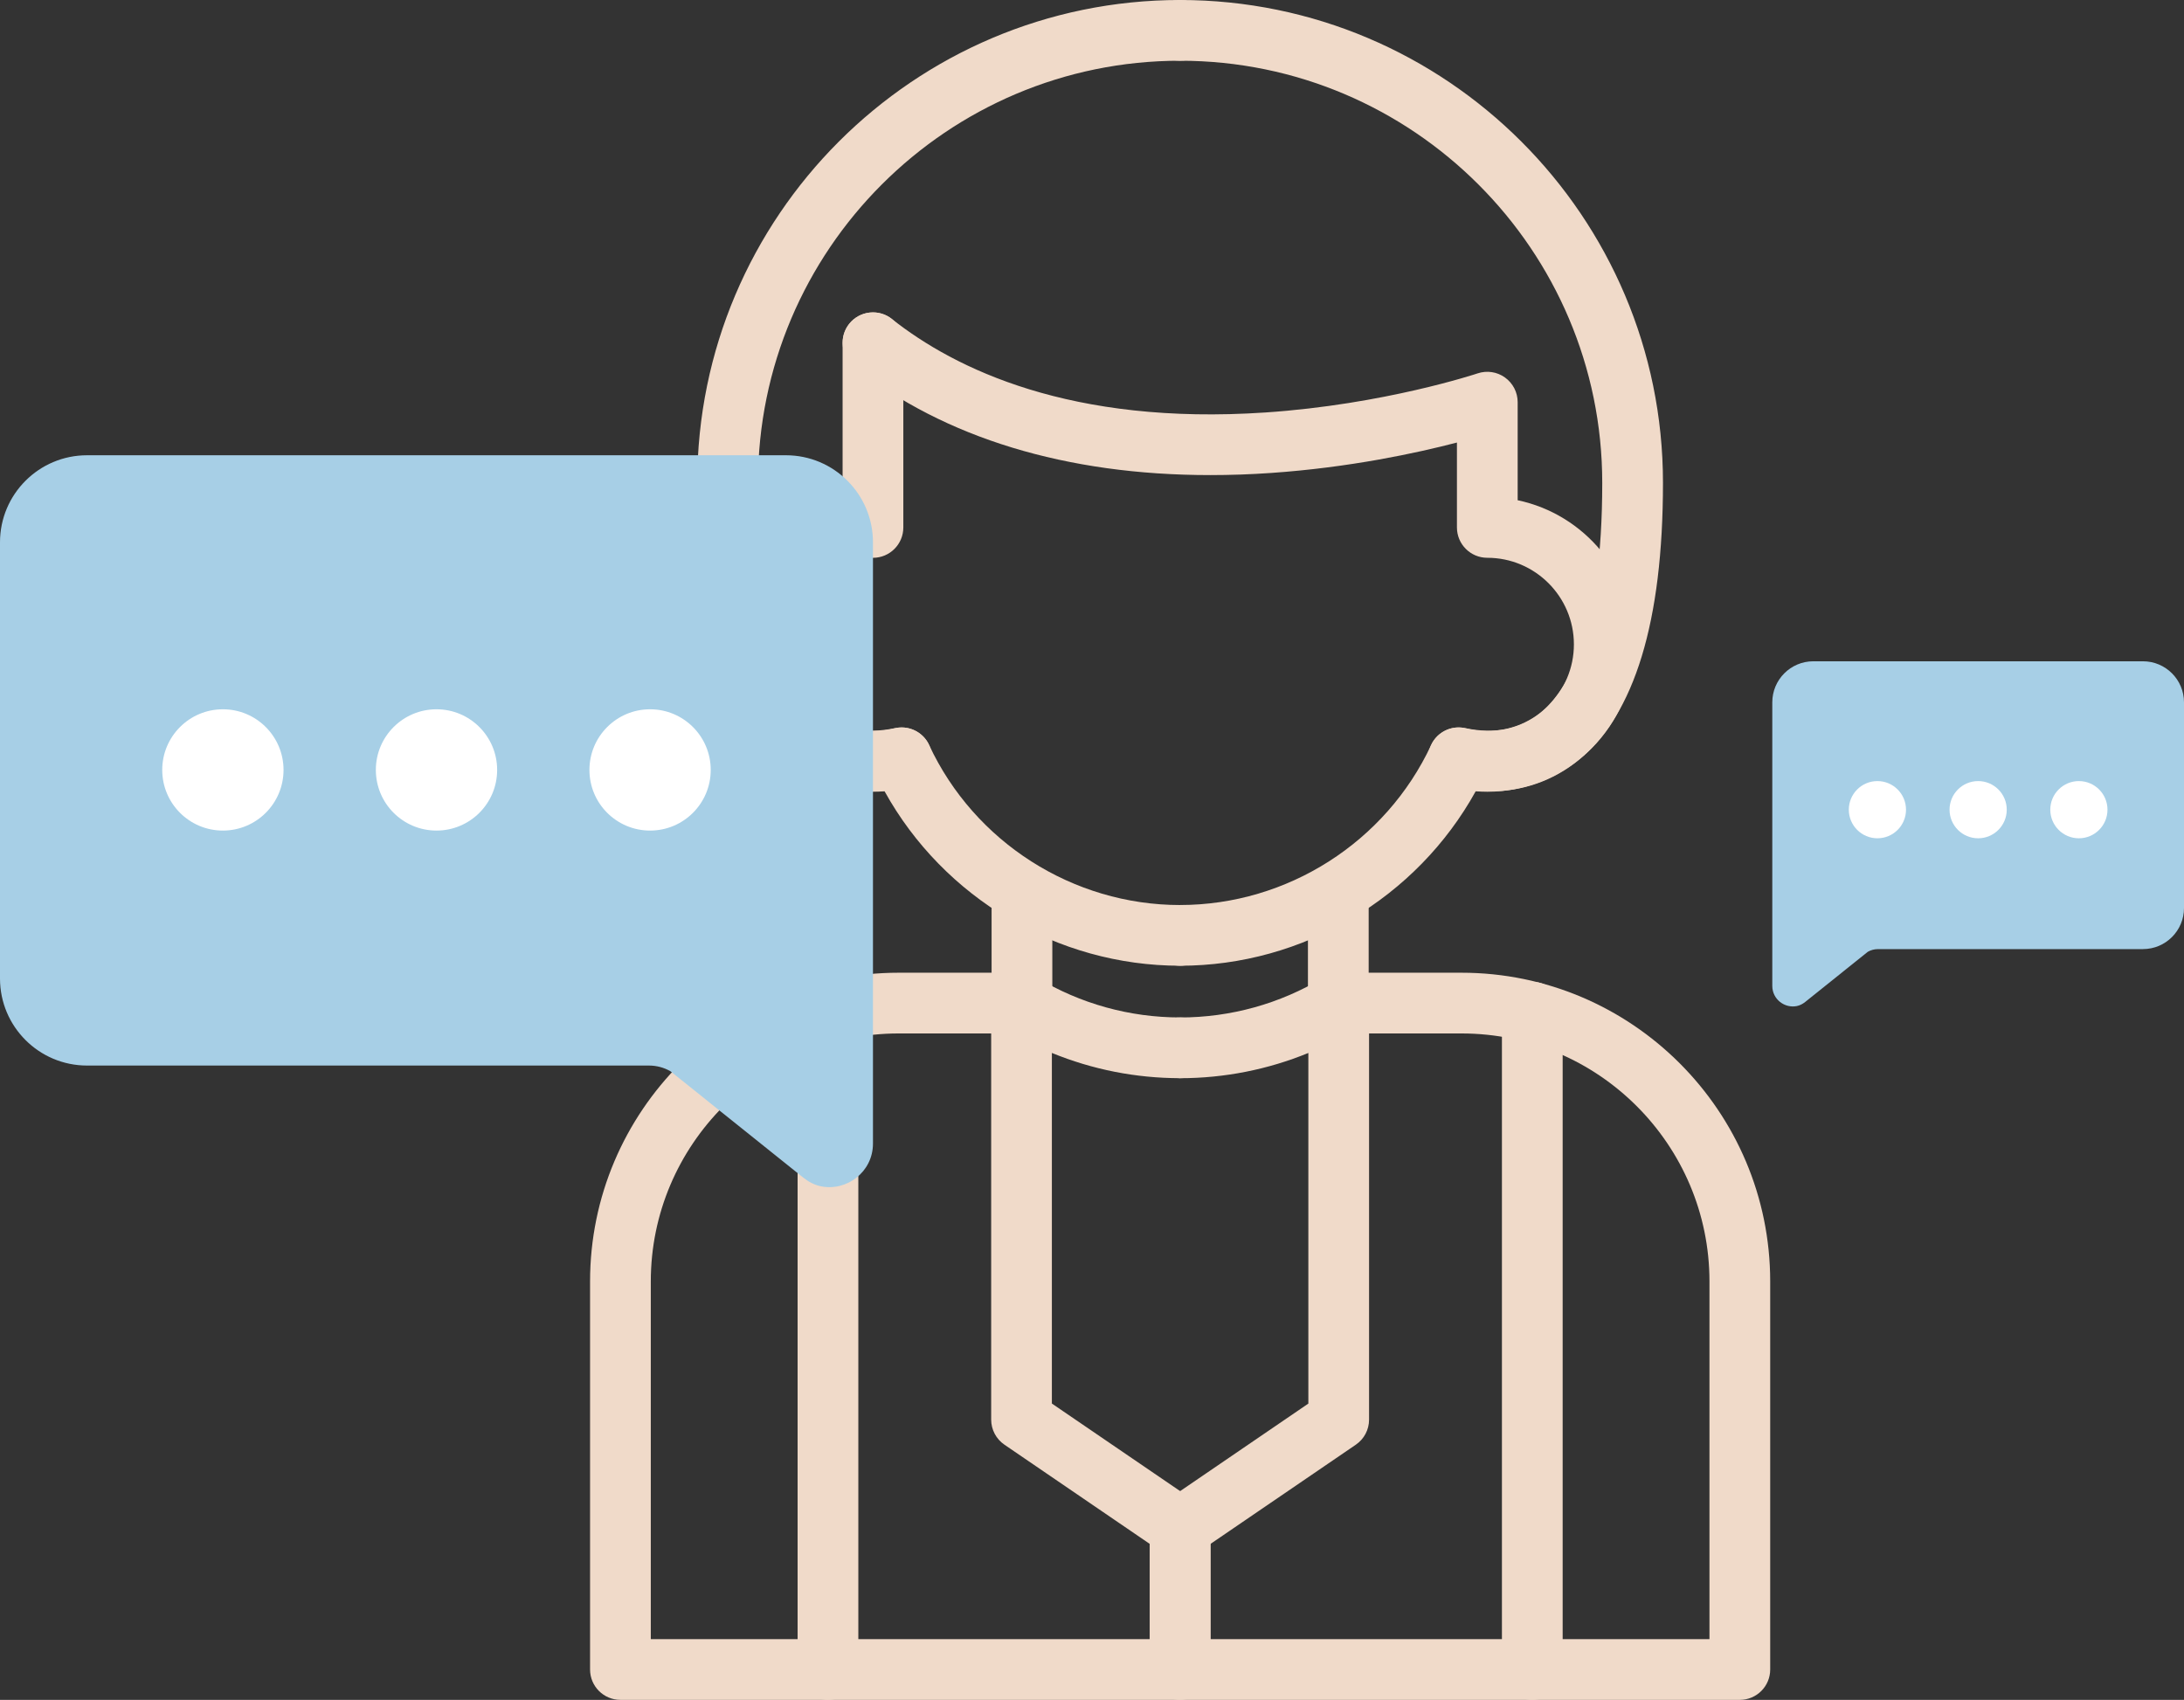 <?xml version="1.0" encoding="UTF-8"?><svg xmlns="http://www.w3.org/2000/svg" viewBox="0 0 791.15 615.78"><rect x="0" y="0" width="791.15" height="615.78" fill="#333333" stroke="none"/><defs><style>.cls-1{fill:#fff;}.cls-2{fill:#f0dac9;}.cls-3{fill:#a7cfe6;}.cls-4{mix-blend-mode:multiply;}.cls-5{isolation:isolate;}</style></defs><g class="cls-5"><g id="Layer_2"><g id="Rentable_Lagen"><g class="cls-4"><path class="cls-3" d="M776.28,343.82h-96c-1.28,0-2.54,.33-3.66,.96l-22.69,18.18c-.88,.71-1.9,1.25-3,1.48-4.41,.91-8.92-2.42-8.92-7.3v-102.72c0-8.21,6.66-14.87,14.87-14.87h119.4c8.21,0,14.87,6.66,14.87,14.87v74.52c0,8.21-6.66,14.87-14.87,14.87Z"/><g><circle class="cls-1" cx="753.07" cy="293.31" r="10.36"/><circle class="cls-1" cx="716.58" cy="293.31" r="10.36"/><circle class="cls-1" cx="680.09" cy="293.31" r="10.36"/></g></g><g><path class="cls-2" d="M427.5,615.78H224.75c-6.08,0-11-4.92-11-11v-140.57c0-61.67,50.17-111.84,111.84-111.84h44.61c6.08,0,11,4.92,11,11s-4.92,11-11,11h-44.61c-49.54,0-89.84,40.3-89.84,89.84v129.57h180.75v-40.31c0-6.08,4.92-11,11-11s11,4.92,11,11v51.31c0,6.08-4.92,11-11,11Z"/><path class="cls-2" d="M315.66,286.7c-12.2,0-23.25-3.82-32.46-11.31-20.32-16.52-30.62-50.33-30.62-100.47C252.58,78.47,331.05,0,427.5,0c6.08,0,11,4.92,11,11s-4.92,11-11,11c-84.32,0-152.92,68.6-152.92,152.92,0,53.81,12.23,75.05,22.5,83.4,7.22,5.87,16.4,7.7,27.28,5.43,5.95-1.24,11.77,2.58,13.01,8.53s-2.58,11.77-8.53,13.01c-4.52,.94-8.92,1.41-13.19,1.41Z"/><path class="cls-2" d="M539.34,286.7c-4.27,0-8.67-.47-13.19-1.41-5.95-1.24-9.77-7.06-8.53-13.01,1.24-5.95,7.06-9.77,13.01-8.53,10.89,2.27,20.07,.44,27.28-5.43,10.26-8.35,22.5-29.59,22.5-83.4,0-84.32-68.6-152.92-152.92-152.92-6.08,0-11-4.92-11-11s4.92-11,11-11c96.45,0,174.92,78.47,174.92,174.92,0,50.14-10.3,83.95-30.62,100.47-9.21,7.49-20.26,11.31-32.46,11.31Z"/><path class="cls-2" d="M370.2,374.37c-6.08,0-11-4.92-11-11v-35.91c0-6.08,4.92-11,11-11s11,4.92,11,11v35.91c0,6.08-4.92,11-11,11Z"/><path class="cls-2" d="M427.49,564.48c-2.14,0-4.29-.62-6.19-1.92l-57.45-39.22c-3-2.05-4.8-5.45-4.8-9.08v-150.64c0-3.97,2.14-7.63,5.59-9.58,3.46-1.95,7.7-1.89,11.09,.16,15.57,9.4,33.46,14.37,51.76,14.37,6.08,0,11,4.92,11,11s-4.92,11-11,11c-16.02,0-31.79-3.13-46.45-9.14v127.01l52.65,35.94c5.02,3.43,6.31,10.27,2.88,15.29-2.13,3.12-5.58,4.8-9.09,4.8Z"/><path class="cls-2" d="M299.93,615.78c-6.08,0-11-4.92-11-11v-238.11c0-6.08,4.92-11,11-11s11,4.92,11,11v238.11c0,6.08-4.92,11-11,11Z"/><path class="cls-2" d="M427.5,349.84c-44.53,0-85.69-24.55-107.07-63.2-1.4,.11-2.8,.17-4.2,.17-29.43,0-53.37-23.94-53.37-53.37,0-25.66,18.2-47.14,42.37-52.23v-57.04c0-6.08,4.92-11,11-11s11,4.92,11,11v66.9c0,6.08-4.92,11-11,11-17.3,0-31.37,14.07-31.37,31.37s14.07,31.37,31.37,31.37c2.59,0,5.18-.32,7.69-.95,5.12-1.29,10.43,1.24,12.65,6.02,16.41,35.21,52.11,57.97,90.93,57.97,6.08,0,11,4.92,11,11s-4.92,11-11,11Z"/><path class="cls-2" d="M630.25,615.78h-202.75c-6.08,0-11-4.92-11-11v-51.31c0-6.08,4.92-11,11-11s11,4.92,11,11v40.31h180.75v-129.57c0-49.54-40.3-89.84-89.84-89.84h-44.61c-6.08,0-11-4.92-11-11s4.92-11,11-11h44.61c61.67,0,111.84,50.17,111.84,111.84v140.57c0,6.08-4.92,11-11,11Z"/><path class="cls-2" d="M484.8,374.37c-6.08,0-11-4.92-11-11v-35.91c0-6.08,4.92-11,11-11s11,4.92,11,11v35.91c0,6.08-4.92,11-11,11Z"/><path class="cls-2" d="M427.51,564.48c-3.51,0-6.96-1.68-9.09-4.8-3.43-5.02-2.13-11.86,2.88-15.29l52.65-35.94v-127.01c-14.66,6.01-30.43,9.14-46.45,9.14-6.08,0-11-4.92-11-11s4.92-11,11-11c18.29,0,36.19-4.97,51.76-14.37,3.4-2.05,7.64-2.12,11.09-.16,3.46,1.95,5.59,5.61,5.59,9.58v150.64c0,3.64-1.8,7.04-4.8,9.08l-57.45,39.22c-1.9,1.29-4.06,1.92-6.19,1.92Z"/><path class="cls-2" d="M555.07,615.78c-6.08,0-11-4.92-11-11v-238.11c0-6.08,4.92-11,11-11s11,4.92,11,11v238.11c0,6.08-4.92,11-11,11Z"/><path class="cls-2" d="M427.5,349.84c-6.08,0-11-4.92-11-11s4.92-11,11-11c38.82,0,74.52-22.75,90.93-57.97,2.23-4.78,7.54-7.3,12.65-6.02,2.51,.63,5.09,.95,7.69,.95,17.3,0,31.37-14.07,31.37-31.37s-14.07-31.37-31.37-31.37c-6.08,0-11-4.92-11-11v-30.75c-14.53,3.79-38.77,9.04-67.36,11.02-7.47,.52-14.82,.77-22,.77-52.01,0-96.28-13.43-129-39.32-4.76-3.77-5.57-10.69-1.8-15.45,3.77-4.76,10.69-5.57,15.45-1.8,22.85,18.08,64.87,38.63,135.31,33.89,43.08-2.9,76.55-14.05,76.88-14.16,3.36-1.13,7.06-.58,9.93,1.49,2.88,2.07,4.59,5.39,4.59,8.93v35.53c24.17,5.08,42.37,26.57,42.37,52.23,0,29.43-23.94,53.37-53.37,53.37-1.4,0-2.81-.06-4.2-.17-21.38,38.65-62.53,63.2-107.07,63.2Z"/></g><g class="cls-4"><path class="cls-3" d="M31.54,386H235.09c2.72,0,5.39,.7,7.75,2.04l48.12,38.54c1.87,1.5,4.02,2.66,6.36,3.15,9.35,1.93,18.91-5.12,18.91-15.47V196.46c0-17.42-14.12-31.54-31.54-31.54H31.54C14.12,164.92,0,179.04,0,196.46v158c0,17.42,14.12,31.54,31.54,31.54Z"/><g><circle class="cls-1" cx="80.74" cy="278.91" r="21.97"/><circle class="cls-1" cx="158.12" cy="278.91" r="21.97"/><circle class="cls-1" cx="235.49" cy="278.91" r="21.97"/></g></g></g></g></g></svg>